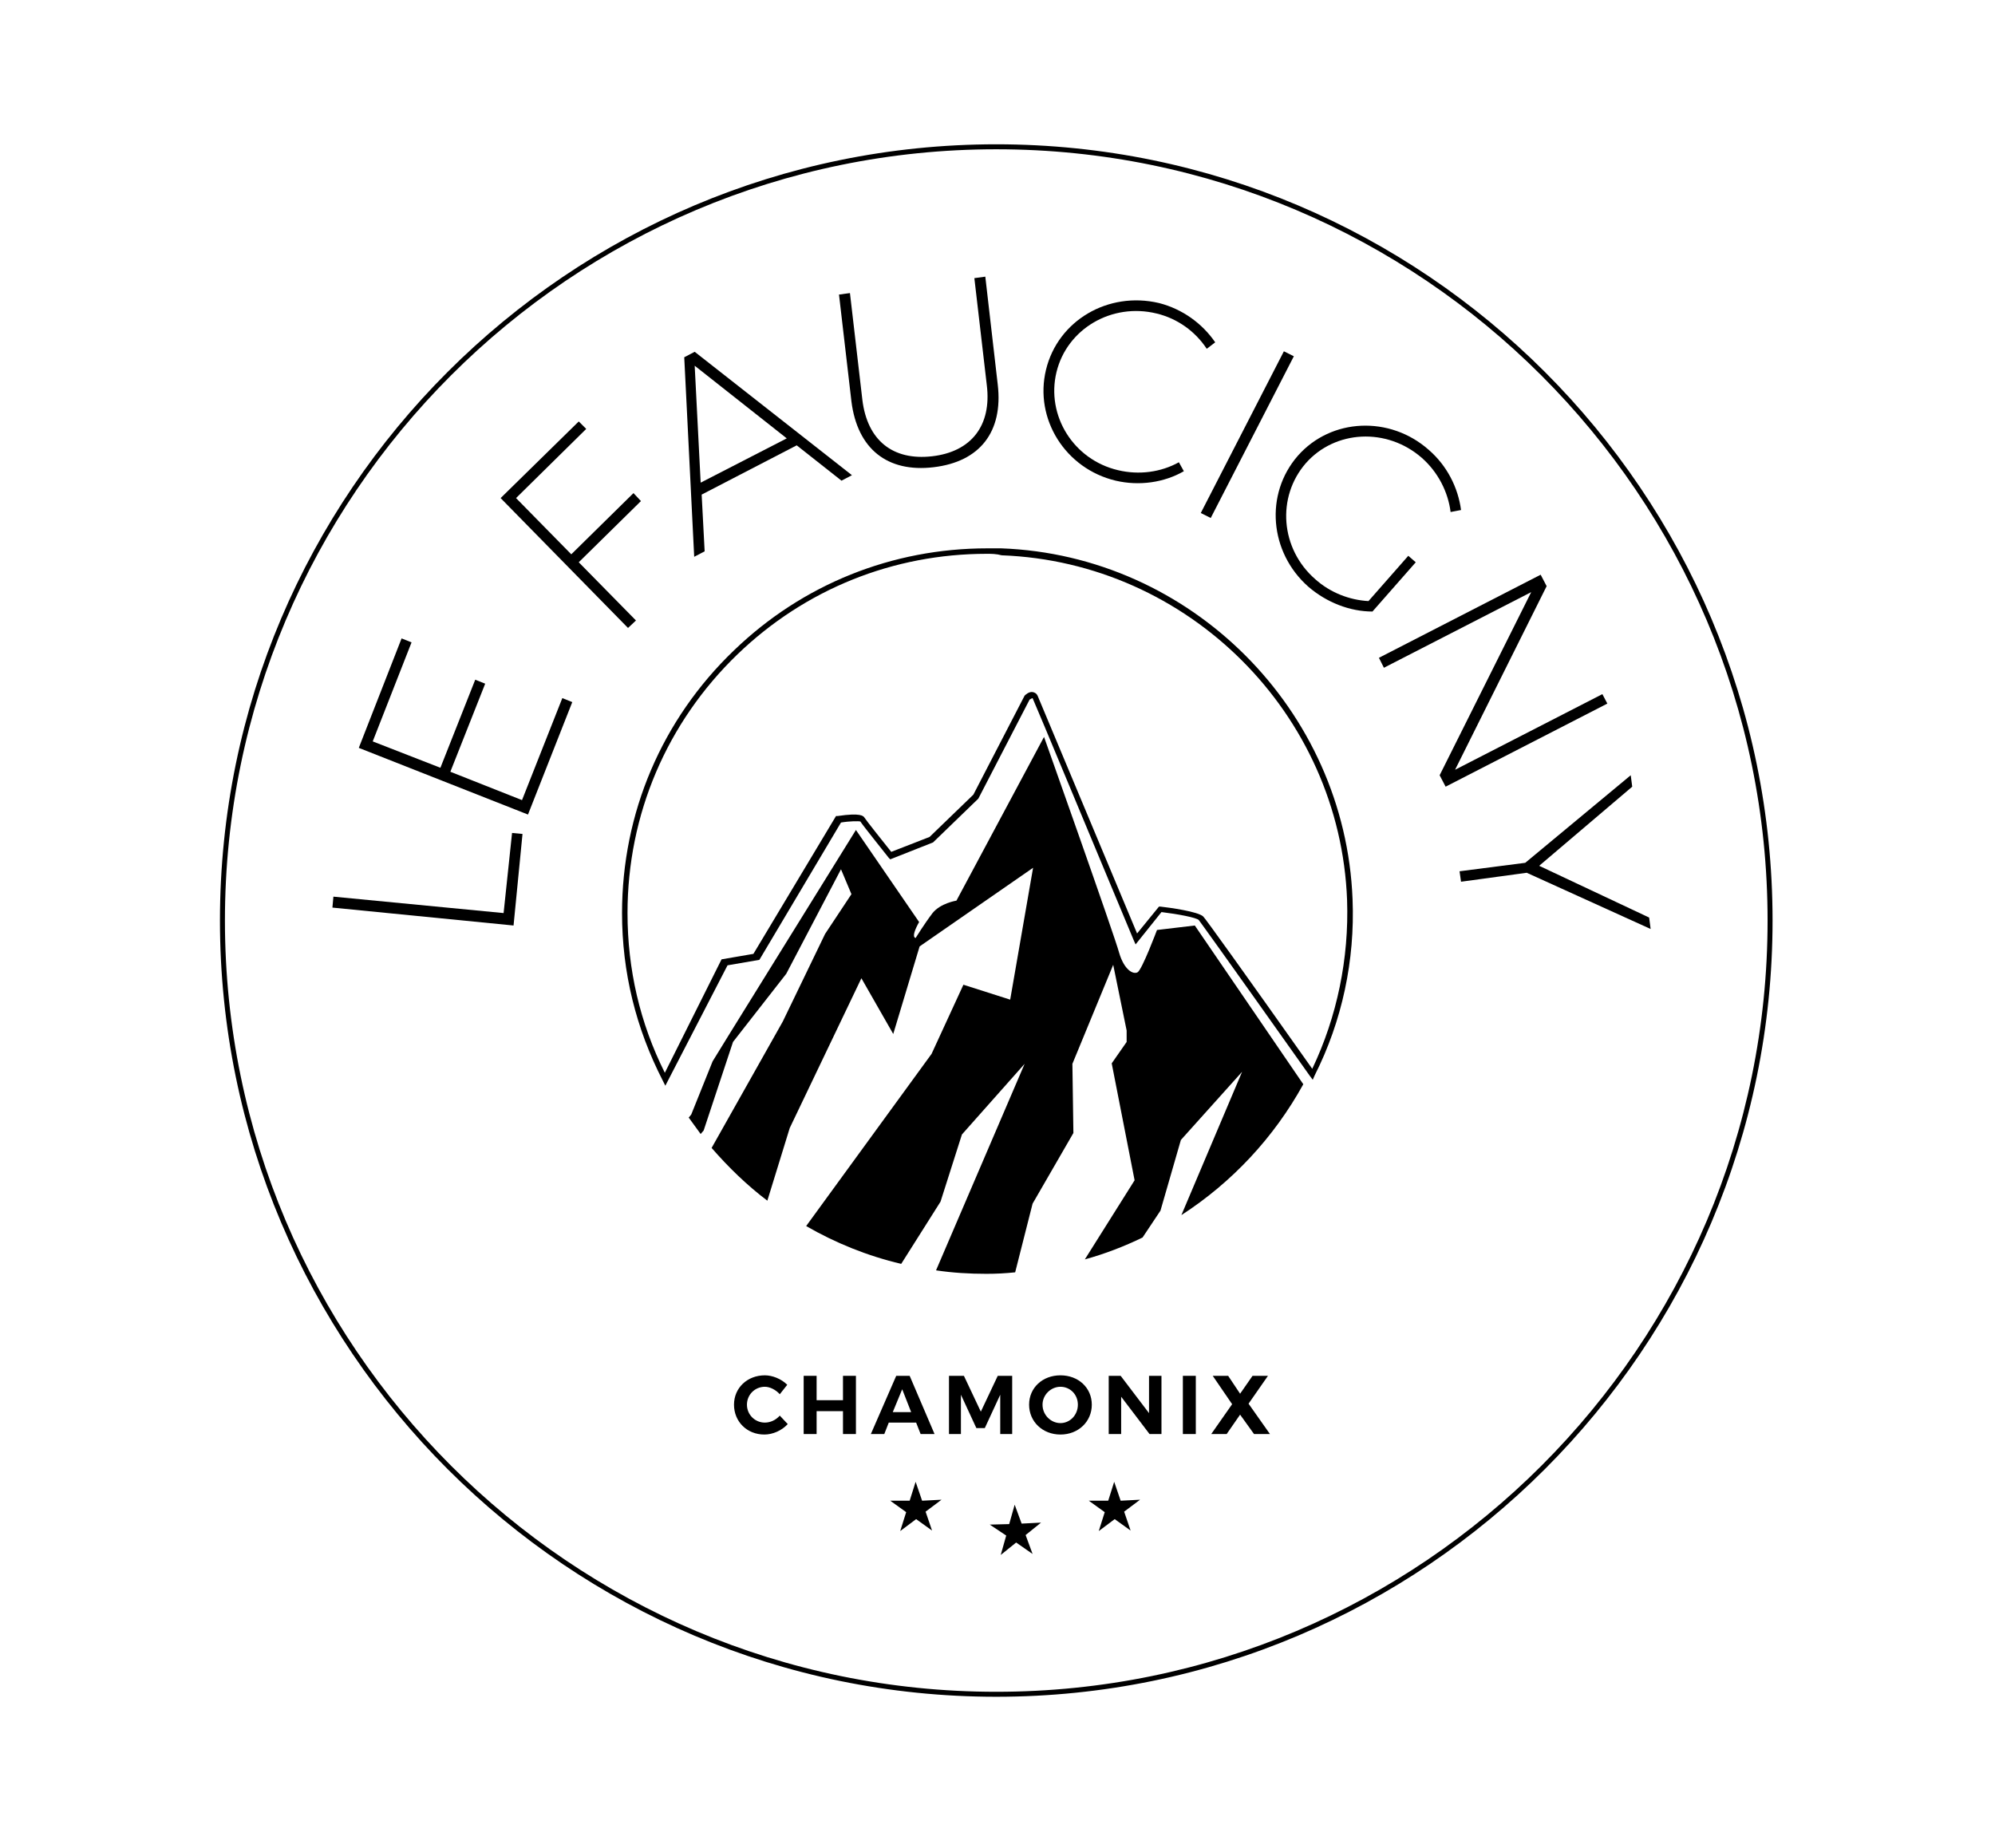 <?xml version="1.0" encoding="utf-8"?>
<!-- Generator: Adobe Illustrator 25.2.0, SVG Export Plug-In . SVG Version: 6.00 Build 0)  -->
<svg version="1.1" id="Calque_1" xmlns="http://www.w3.org/2000/svg" xmlns:xlink="http://www.w3.org/1999/xlink" x="0px" y="0px"
	 viewBox="0 0 400.9 371.4" style="enable-background:new 0 0 400.9 371.4;" xml:space="preserve">
<g>
	<path d="M200.2,341c-86,0-156-70-156-156c0-86,70-156,156-156s156,70,156,156C356.2,271,286.2,341,200.2,341z M200.2,30
		c-85.5,0-155,69.5-155,155s69.5,155,155,155s155-69.5,155-155S285.6,30,200.2,30z"/>
	<g>
		<g>
			<g>
				<path d="M189.2,301.4l-3.2,2.4l1.3,3.8l-3.2-2.3l-3.2,2.4l1.2-3.8l-3.2-2.3l3.9,0l1.2-3.8l1.3,3.8L189.2,301.4z"/>
				<path d="M229.1,301.4l-3.2,2.4l1.3,3.8l-3.2-2.3l-3.2,2.4l1.2-3.8l-3.2-2.3l3.9,0l1.2-3.8l1.3,3.8L229.1,301.4z"/>
				<path d="M209.2,306l-3.1,2.5l1.4,3.8l-3.3-2.3l-3.1,2.5l1.1-3.9l-3.3-2.2l3.9-0.1l1.1-3.9l1.4,3.8L209.2,306z"/>
			</g>
			<g>
				<path d="M133.7,218.2l-0.5-1c-5.4-10.5-8.2-21.8-8.2-33.7c0-20.1,8-38.9,22.5-52.8c13.8-13.3,31.8-20.5,50.9-20.5
					c0.9,0,1.9,0,2.8,0c38.1,1.4,69.1,32.4,70.6,70.5c0.5,12.3-2.1,24.5-7.6,35.4l-0.4,0.9l-0.6-0.8c-18.7-26.4-22-30.9-22.3-31.3
					c-0.5-0.5-4.2-1.2-7.5-1.6l-5.2,6.5l-0.4-0.9c-6.9-16.5-19.9-47.8-20.3-48.6c0,0,0,0,0,0c-0.1,0-0.4,0.2-0.6,0.3l-10.3,19.9
					l-9.1,8.8l-8.6,3.4l-0.3-0.3c-0.2-0.3-5.3-6.6-5.7-7.3c-0.3-0.1-2.1-0.1-3.9,0.2l-16.4,27.6l-6.4,1.1L133.7,218.2z M198.3,111.3
					c-18.8,0-36.5,7.1-50.1,20.2c-14.2,13.7-22.1,32.2-22.1,52c0,11.3,2.5,22.1,7.5,32.1l11.4-22.8l6.4-1.1L168,164l0.3,0
					c4.7-0.7,5.2,0,5.4,0.3c0.3,0.5,3.8,4.9,5.4,6.9l7.7-3l8.8-8.5l10.3-19.9c0.1-0.1,0.9-0.9,1.7-0.7c0.4,0.1,0.7,0.3,0.9,0.7
					c0.4,0.9,17.1,40.9,20,47.8l4.4-5.4l0.3,0c1.8,0.2,7.6,1,8.6,2c0.5,0.5,7.9,10.8,21.9,30.6c5-10.5,7.4-22.2,7-33.9
					c-1.4-37.5-31.9-67.9-69.4-69.3C200.2,111.3,199.2,111.3,198.3,111.3z"/>
				<path d="M232.5,186.9c0,0-3,8-3.9,8.5c-0.9,0.5-2.7-0.5-3.7-3.9c-0.9-3.4-15.1-43.4-15.1-43.4l-17.6,32.9c0,0-3.2,0.5-4.8,2.5
					c-1.6,2.1-3.4,5-3.4,5s-1.1,0,0.7-3.2L172,166.8l-25.6,41.3l-3.2,5.2l-4.3,10.7l-0.5,0.6c0.8,1.1,1.6,2.2,2.4,3.3l0.6-0.7
					l5.9-17.8l10.7-13.7l11-21l2.1,5l-5.3,8l-8.5,17.6l-14.3,25.4c3.4,3.9,7.1,7.5,11.2,10.6l4.5-14.6l14.4-30.1l6.4,11.2l5.3-17.6
					l22.8-15.8l-4.6,26.5l-9.4-3l-6.4,13.9l-25.2,34.6c5.9,3.4,12.3,6,19.1,7.6l7.9-12.5l4.3-13.5l12.6-14.2l-17.8,41.5
					c3.3,0.5,6.7,0.7,10.1,0.7c2,0,3.9-0.1,5.8-0.3l3.5-13.8l8.2-14.2l-0.2-13.9l8.2-19.9l2.7,13.2v2.3l-3,4.3l4.6,23.5l-10,15.9
					c4-1.1,7.9-2.6,11.6-4.4l3.6-5.4l4.1-14.2l12.3-13.7l-12.2,28.8c10.2-6.6,18.6-15.6,24.5-26.3L240.1,186L232.5,186.9z"/>
			</g>
		</g>
	</g>
	<g>
		<path d="M158.2,278.3l-1.5,1.9c-0.8-0.9-2-1.5-3-1.5c-2,0-3.6,1.6-3.6,3.6c0,2,1.6,3.6,3.6,3.6c1.1,0,2.2-0.5,3-1.4l1.6,1.7
			c-1.2,1.3-3,2.1-4.7,2.1c-3.5,0-6.1-2.6-6.1-6c0-3.4,2.7-5.9,6.2-5.9C155.2,276.4,157,277.1,158.2,278.3z"/>
		<path d="M169.4,288.2v-4.6h-5.3v4.6h-2.6v-11.7h2.6v4.9h5.3v-4.9h2.6v11.7H169.4z"/>
		<path d="M178.6,285.9l-0.9,2.3h-2.7l5.1-11.7h2.7l5,11.7h-2.8l-0.9-2.3H178.6z M181.3,279.2l-1.9,4.6h3.7L181.3,279.2z"/>
		<path d="M201,288.2v-7.9l-3.1,6.7h-1.7l-3.1-6.7v7.9h-2.4v-11.7h3l3.4,7.2l3.4-7.2h2.9v11.7H201z"/>
		<path d="M219.4,282.3c0,3.4-2.7,6-6.3,6c-3.6,0-6.3-2.6-6.3-6c0-3.4,2.7-5.9,6.3-5.9C216.7,276.4,219.4,278.9,219.4,282.3z
			 M209.5,282.3c0,2.1,1.7,3.7,3.6,3.7s3.5-1.6,3.5-3.7s-1.6-3.6-3.5-3.6C211.2,278.7,209.5,280.3,209.5,282.3z"/>
		<path d="M231,288.2l-5.7-7.5v7.5h-2.5v-11.7h2.4l5.7,7.5v-7.5h2.5v11.7H231z"/>
		<path d="M237.7,288.2v-11.7h2.6v11.7H237.7z"/>
		<path d="M255.2,288.2H252l-2.8-3.9l-2.7,3.9h-3.1l4.2-6l-3.9-5.7h3.1l2.4,3.6l2.5-3.6h3.1l-3.9,5.6L255.2,288.2z"/>
	</g>
	<g>
		<path d="M102.9,167.4l2.1,0.2l-1.8,18.4l-36.4-3.6l0.2-2.2l34.2,3.3L102.9,167.4z"/>
		<path d="M74.9,149l13.6,5.3l7-17.7l2,0.8l-7,17.7l14.4,5.7l8.1-20.5l2,0.8l-8.9,22.6l-34-13.4l8.6-22l2,0.8L74.9,149z"/>
		<path d="M103.7,100.1l11.1,11.3l12.5-12.3l1.5,1.6l-12.5,12.3l11.5,11.7l-1.6,1.5l-25.6-26.1l15.7-15.4l1.5,1.5L103.7,100.1z"/>
		<path d="M141,99.4l0.6,11.4l-2.1,1.1l-2-40.1l2.1-1.1l31.6,24.8l-2.1,1.1l-9-7.1L141,99.4z M139.6,73.5l1.2,23.5l17.3-8.9
			L139.6,73.5z"/>
		<path d="M200.5,77.3c1.1,9.5-3.6,15.5-12.9,16.6c-9.3,1.1-15.3-3.7-16.5-13.2l-2.5-21.5l2.2-0.3l2.5,21.5c1,8.1,6.1,12.2,14,11.3
			s12-6.2,11-14.3l-2.5-21.5l2.2-0.3L200.5,77.3z"/>
		<path d="M244.2,68.8l-1.7,1.3c-2.3-3.5-5.9-6.1-10.1-7.1c-9-2.2-18,3.1-20.1,11.8c-2.1,8.7,3.4,17.6,12.4,19.7
			c4.2,1,8.6,0.4,12.2-1.6l1,1.8c-4,2.3-9,3-13.7,1.9c-10.1-2.4-16.4-12.4-14-22.3c2.4-9.9,12.5-15.8,22.7-13.4
			C237.6,62.1,241.6,65,244.2,68.8z"/>
		<path d="M241.3,103.1L258,70.6l2,1l-16.7,32.5L241.3,103.1z"/>
		<path d="M284.5,113l-8.7,9.9c-4.5,0-9.2-1.8-12.9-5c-7.8-6.9-8.8-18.6-2.1-26.3c6.7-7.6,18.5-8.1,26.3-1.2
			c3.7,3.2,5.9,7.6,6.5,12.1l-2.1,0.4c-0.5-4-2.5-8-5.8-10.9c-7-6.1-17.4-5.6-23.3,1.1c-5.9,6.8-5.1,17.2,1.9,23.3
			c3,2.7,6.9,4.2,10.7,4.4l8-9.1L284.5,113z"/>
		<path d="M289.3,155.8l18.4-36.8l-29.6,15.2l-1-2l32.5-16.7l1.2,2.3l-18.4,36.9l29.6-15.2l1,1.9l-32.5,16.7L289.3,155.8z"/>
		<path d="M293.6,177.2l-0.3-2.1l13.2-1.7l21.2-17.6l0.3,2.3L309.3,174l22.1,10.4l0.3,2.3l-24.9-11.3L293.6,177.2z"/>
	</g>
</g>
</svg>
